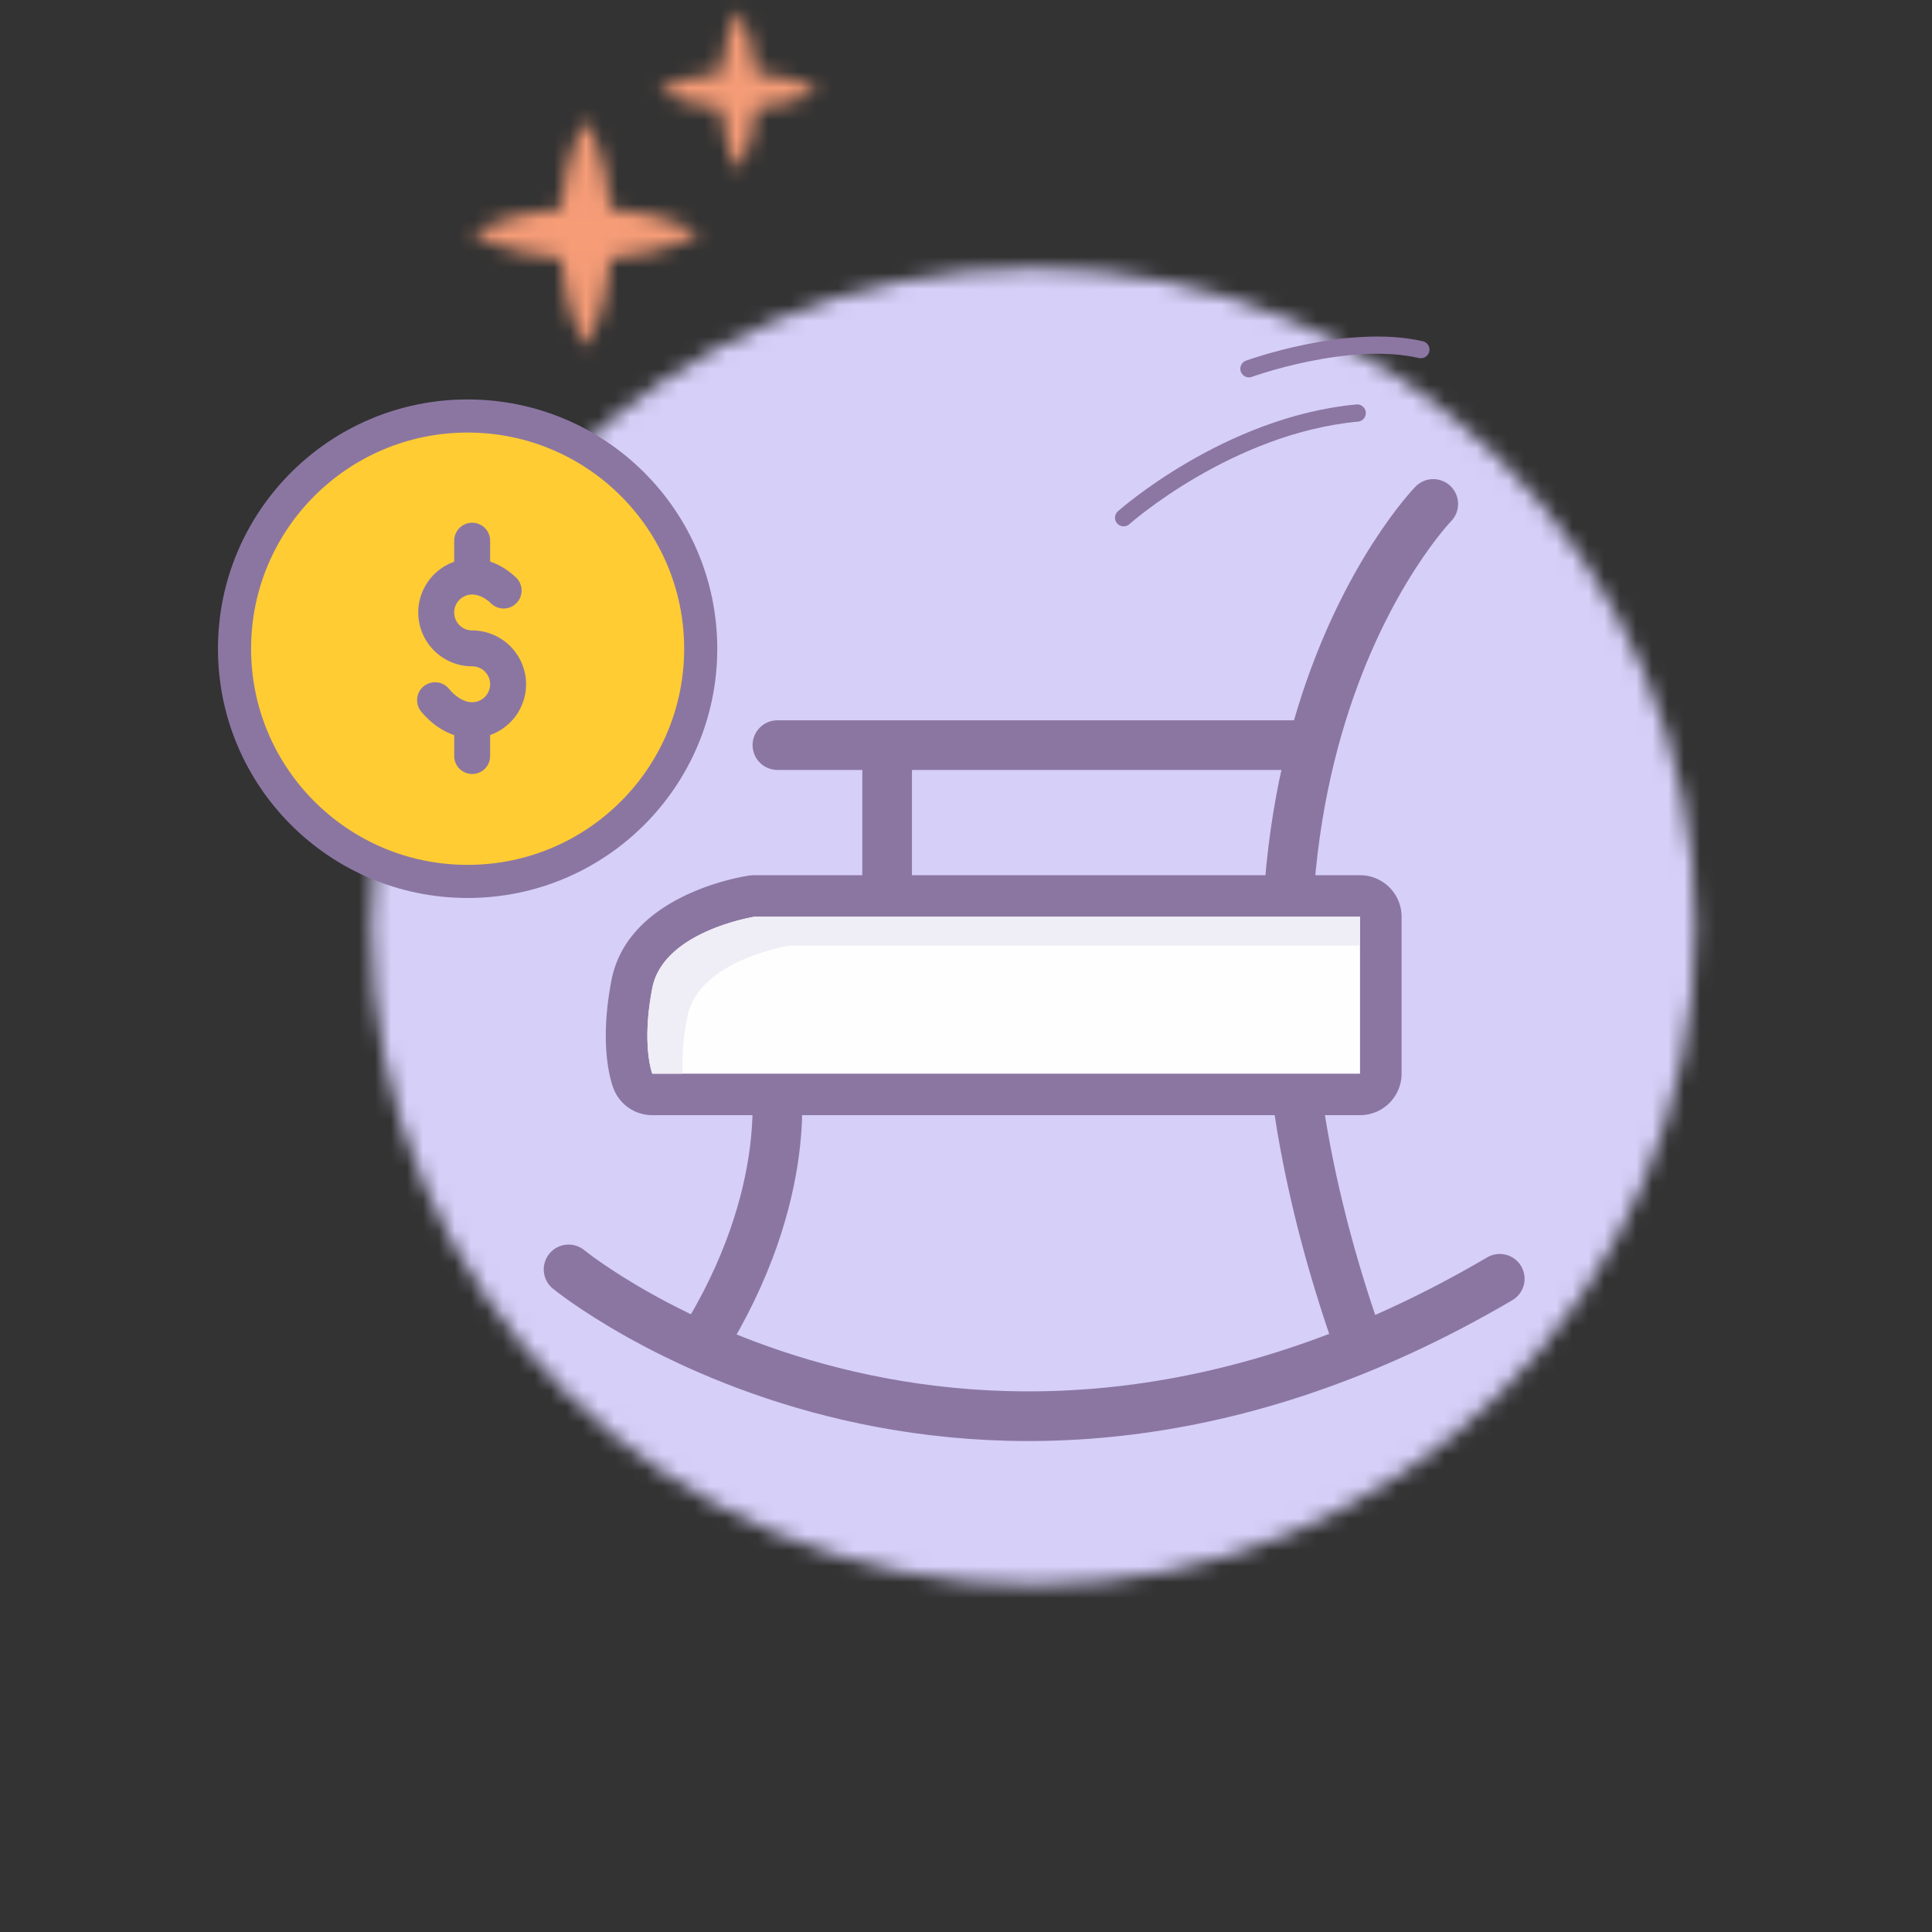 <svg xmlns="http://www.w3.org/2000/svg" xmlns:xlink="http://www.w3.org/1999/xlink" width="121" height="121" viewBox="0 0 121 121">
    <rect x="0" y="0" width="121" height="121" fill="#333333" stroke="none"/>
    <defs>
        <path id="a" d="M7.411.364s-1.176 1.918-1.48 5.444C2.415 6.11.499 7.29.499 7.29v.149s1.916 1.176 5.434 1.48c.303 3.527 1.48 5.446 1.48 5.446h.147s1.175-1.92 1.477-5.447c3.519-.303 5.437-1.48 5.437-1.48V7.29s-1.918-1.18-5.437-1.482C8.734 2.282 7.56.364 7.56.364h-.148z"/>
        <path id="c" d="M5.592.758s-.824 1.345-1.034 3.814C2.09 4.785.75 5.612.75 5.612v.1s1.34.825 3.807 1.039c.21 2.468 1.034 3.813 1.034 3.813h.102S6.519 9.22 6.73 6.751c2.467-.214 3.808-1.04 3.808-1.04v-.099s-1.341-.827-3.808-1.04C6.52 2.102 5.694.758 5.694.758h-.102z"/>
        <path id="e" d="M.271 41.444c0 22.776 18.567 41.24 41.47 41.24 22.901 0 41.468-18.464 41.468-41.24C83.21 18.667 64.642.203 41.74.203S.271 18.667.271 41.444z"/>
    </defs>
    <g fill="none" fill-rule="evenodd">
        <g transform="translate(29.203 7.258)">
            <mask id="b" fill="#fff">
                <use xlink:href="#a"/>
            </mask>
            <path fill="#F69C77" d="M-4.882 19.745h24.735V-5.016H-4.882z" mask="url(#b)"/>
        </g>
        <g transform="translate(40.608)">
            <mask id="d" fill="#fff">
                <use xlink:href="#c"/>
            </mask>
            <path fill="#F69C77" d="M-4.777 16.092h20.843V-4.769H-4.777z" mask="url(#d)"/>
        </g>
        <g transform="translate(22.982 16.589)">
            <mask id="f" fill="#fff">
                <use xlink:href="#e"/>
            </mask>
            <path fill="#D6CFF8" d="M-5.24 88.127H88.72V-5.24H-5.24z" mask="url(#f)"/>
        </g>
        <path stroke="#8B76A2" stroke-linecap="round" stroke-width="3.11" d="M89.764 31.562S72.662 49.13 85.159 84.31M35.61 79.502s24.775 20.29 58.319.588M48.545 67.242s1.422 7.428-4.66 17.067M48.69 46.666h33.538M55.561 55.203v-8.537"/>
        <path fill="#FEFEFE" d="M40.853 68.542c-.537 0-1.02-.33-1.213-.83-.085-.219-.808-2.247-.065-6.079.86-4.418 7.214-5.461 7.483-5.503.068-.011.134-.016.202-.016h37.917c.718 0 1.301.582 1.301 1.3v9.828c0 .718-.583 1.3-1.301 1.3H40.853z"/>
        <path fill="#8B76A2" d="M85.177 54.814H47.26c-.135 0-.27.012-.403.032-.77.12-7.546 1.326-8.56 6.54-.795 4.102-.032 6.38.13 6.796.387 1 1.352 1.66 2.426 1.66h44.324a2.602 2.602 0 0 0 2.603-2.6v-9.828c0-1.435-1.165-2.6-2.603-2.6m0 2.6v9.829H40.853s-.694-1.788 0-5.362c.695-3.574 6.407-4.467 6.407-4.467h37.917"/>
        <path fill="#EFEDF6" d="M43.043 63.686c.694-3.574 6.407-4.468 6.407-4.468h35.727v-1.804H47.26s-5.713.893-6.406 4.467c-.694 3.574 0 5.36 0 5.36h1.902c-.046-.87-.006-2.044.287-3.555"/>
        <path fill="#FC3" d="M43.885 40.629c0 8.049-6.536 14.574-14.599 14.574-8.062 0-14.598-6.525-14.598-14.574 0-8.05 6.536-14.575 14.598-14.575 8.063 0 14.599 6.524 14.599 14.575"/>
        <path stroke="#8B76A2" stroke-linecap="round" stroke-width="2.074" d="M43.885 40.629c0 8.049-6.536 14.574-14.599 14.574-8.062 0-14.598-6.525-14.598-14.574 0-8.05 6.536-14.575 14.598-14.575 8.063 0 14.599 6.524 14.599 14.575z"/>
        <path fill="#8B76A2" d="M28.446 33.864v1.318a3.377 3.377 0 0 0-2.252 3.178 3.378 3.378 0 0 0 3.378 3.372c.62 0 1.125.504 1.125 1.123 0 .62-.505 1.124-1.125 1.124-.481 0-1-.301-1.462-.85a1.13 1.13 0 0 0-1.586-.137 1.123 1.123 0 0 0-.137 1.583c.601.715 1.31 1.213 2.06 1.464v1.311a1.125 1.125 0 0 0 2.25 0v-1.316a3.378 3.378 0 0 0 2.251-3.179 3.377 3.377 0 0 0-3.376-3.371c-.62 0-1.126-.505-1.126-1.124 0-.62.505-1.124 1.126-1.124.399 0 .82.203 1.217.587a1.126 1.126 0 0 0 1.567-1.615c-.571-.552-1.143-.864-1.659-1.034v-1.31a1.124 1.124 0 0 0-2.25 0"/>
        <g stroke="#8C76A2" stroke-linecap="round" stroke-linejoin="round">
            <path stroke-width="1.08" d="M70.372 32.425S76.876 26.63 85 25.868m-6.779-2.773s6.177-2.248 10.766-1.198"/>
        </g>
    </g>
</svg>
